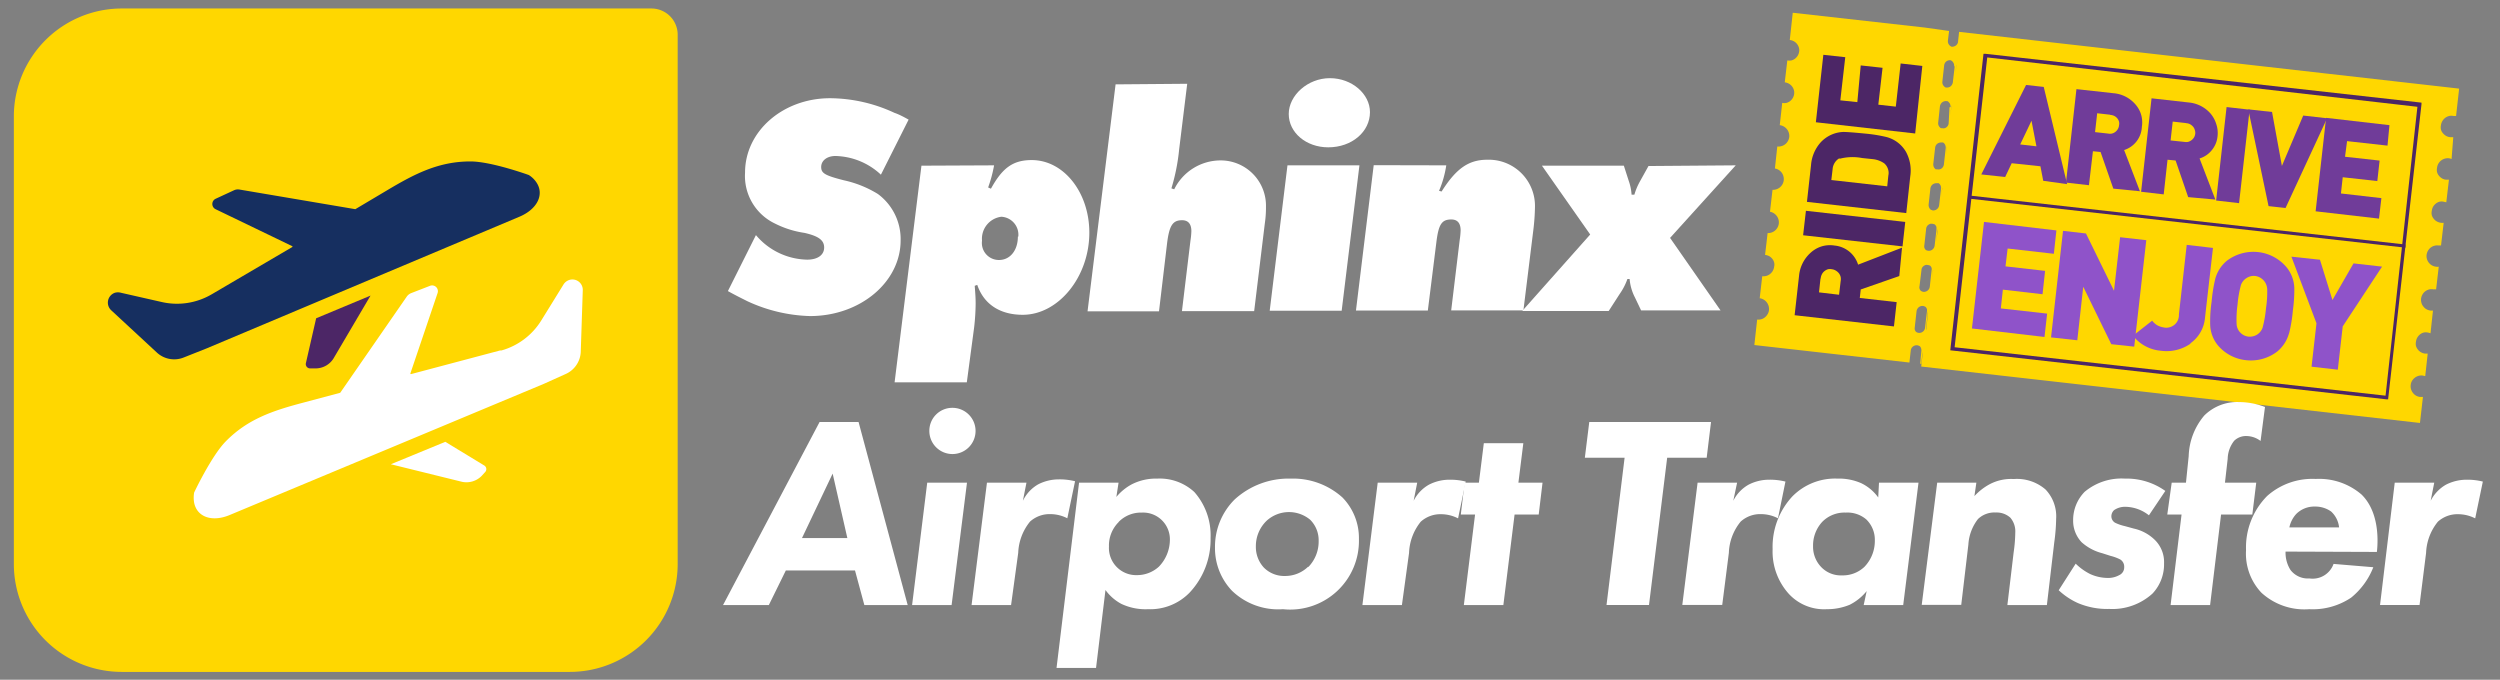 <svg id="Layer_1" data-name="Layer 1" xmlns="http://www.w3.org/2000/svg" viewBox="0 0 294.24 80"><rect x="0" y="0" width="294.24" height="80" fill="#808080" stroke="none"/><defs><style>.cls-1{fill:gold;}.cls-2{fill:#162f60;}.cls-3{fill:#4c2666;}.cls-4{fill:#fff;}.cls-5{fill:#703c99;}.cls-6{fill:#8f53c9;}</style></defs><path class="cls-1" d="M76.68,1H14.32A12.71,12.71,0,0,0,1.63,13.64V66.39A12.7,12.7,0,0,0,14.32,79.08H67.07A12.7,12.7,0,0,0,79.76,66.39V4A3.09,3.09,0,0,0,76.68,1Z"/><path class="cls-2" d="M63.11,21.43a3,3,0,0,0-.87-.83S57.83,19,55.37,19c-3.75,0-6.56,1.47-9.68,3.32l-3.87,2.3h0L28.19,22.31a1.09,1.09,0,0,0-.64.08l-2.16,1a.68.68,0,0,0,0,1.24l9,4.34a.06.06,0,0,1,0,.11L25,34.59l-.14.08a8.06,8.06,0,0,1-5.81.88l-4.8-1.09a1.33,1.33,0,0,0-.74,0,1.23,1.23,0,0,0-.42,2.06l5.4,5a3,3,0,0,0,3.12.56L24.33,41l15.25-6.42,21.55-9.07C63.27,24.61,64.1,22.85,63.11,21.43Z"/><path class="cls-3" d="M36,42.75a.51.51,0,0,0,.48.61h.63a2.49,2.49,0,0,0,2.13-1.15l4.37-7.42-6.4,2.67Z"/><path class="cls-4" d="M22.85,59.17a3.46,3.46,0,0,1,0-1.2s2-4.25,3.7-6c2.62-2.68,5.63-3.65,9.14-4.58l4.35-1.16,0,0,7.84-11.33a1.17,1.17,0,0,1,.51-.4l2.22-.86a.68.68,0,0,1,.89.86l-3.2,9.45a.07.07,0,0,0,.08.08l10.47-2.78.16,0a8.08,8.08,0,0,0,4.7-3.54l2.59-4.19a1.27,1.27,0,0,1,.53-.5,1.22,1.22,0,0,1,1.76,1.14l-.24,7.32A3,3,0,0,1,66.62,44L64,45.18,48.7,51.57l-21.56,9C25,61.51,23.19,60.87,22.85,59.17Z"/><path class="cls-4" d="M57,54.79a.5.5,0,0,1,.1.77L56.7,56a2.51,2.51,0,0,1-2.31.71L46,54.64,52.41,52Z"/><path class="cls-1" d="M210.65,4.71a1.24,1.24,0,0,1,1.11,1.08,1,1,0,0,1,0,.24,1.34,1.34,0,0,1-.15.48,1.44,1.44,0,0,1-.32.38,1.22,1.22,0,0,1-.44.22,1.37,1.37,0,0,1-.49,0l-.3,2.58a1.28,1.28,0,0,1,.74.35,1.25,1.25,0,0,1,.37.74,2.09,2.09,0,0,1,0,.25,1.34,1.34,0,0,1-.15.48,1.44,1.44,0,0,1-.32.38,1.22,1.22,0,0,1-.44.22,1.2,1.2,0,0,1-.5,0l-.12,1.11-.17,1.51a1.29,1.29,0,0,1,1.12,1.39,1.3,1.3,0,0,1-.47.85,1.28,1.28,0,0,1-.94.27l-.28,2.59a1.26,1.26,0,0,1,.8.49,1.31,1.31,0,0,1,.24.9,1.26,1.26,0,0,1-.44.82,1.27,1.27,0,0,1-.88.3l-.3,2.58a1.3,1.3,0,0,1,.79.49,1.27,1.27,0,0,1,.25.9,1.28,1.28,0,0,1-.44.82,1.24,1.24,0,0,1-.88.3l-.15,1.3-.15,1.27a1.5,1.5,0,0,1,.47.14,1.18,1.18,0,0,1,.38.32,1.08,1.08,0,0,1,.22.44,1,1,0,0,1,0,.49,1.28,1.28,0,0,1-.47.85,1.25,1.25,0,0,1-.93.27l-.3,2.59a1.29,1.29,0,0,1,.83.48,1.3,1.3,0,0,1,.26.93,1.14,1.14,0,0,1-.22.56,1.28,1.28,0,0,1-.51.44,1.24,1.24,0,0,1-.66.1h0l-.33,3,18.25,2.06.16-1.43a.7.7,0,0,1,.26-.46.71.71,0,0,1,.51-.14.75.75,0,0,1,.32.13.73.73,0,0,1,.16.51L226,42.82h.12l.16-1.43,0,.32-.16,1.43,58.7,6.64.35-3.06h-.32a1.2,1.2,0,0,1-.85-.47,1.25,1.25,0,0,1-.27-.93,1.2,1.2,0,0,1,.47-.85,1.25,1.25,0,0,1,.93-.27l.31.07.29-2.65h-.3a1.24,1.24,0,0,1-.47-.15,1.18,1.18,0,0,1-.38-.32,1.24,1.24,0,0,1-.23-.44,1.2,1.2,0,0,1,0-.5,1.36,1.36,0,0,1,.15-.47,1.44,1.44,0,0,1,.32-.38,1.22,1.22,0,0,1,.44-.22,1.17,1.17,0,0,1,.49,0,1.58,1.58,0,0,1,.31.09l.29-2.67h-.2a1.24,1.24,0,0,1-.5-.13,1.13,1.13,0,0,1-.4-.32,1.11,1.11,0,0,1-.25-.45,1.25,1.25,0,0,1-.05-.51,1.36,1.36,0,0,1,.16-.48,1.28,1.28,0,0,1,.34-.39,1.35,1.35,0,0,1,.47-.22,1.25,1.25,0,0,1,.51,0,.93.93,0,0,1,.29,0l.31-2.67a1.15,1.15,0,0,1-.32,0A1.26,1.26,0,0,1,285.6,30a1.3,1.3,0,0,1,.47-.85,1.27,1.27,0,0,1,.94-.26h.29l.31-2.67a1.16,1.16,0,0,1-.32,0,1.24,1.24,0,0,1-.47-.15,1.18,1.18,0,0,1-.38-.32,1.1,1.1,0,0,1-.23-.44,1.17,1.17,0,0,1,0-.49,1.34,1.34,0,0,1,.15-.48,1.26,1.26,0,0,1,.32-.37,1.1,1.1,0,0,1,.44-.23,1.17,1.17,0,0,1,.49,0l.31.07.31-2.66h-.32a1.07,1.07,0,0,1-.47-.14,1.32,1.32,0,0,1-.38-.32,1.1,1.1,0,0,1-.23-.44,1.21,1.21,0,0,1,0-.5,1.27,1.27,0,0,1,1.4-1.12.85.85,0,0,1,.31.09l.2-2.57h-.3a1.24,1.24,0,0,1-.5-.13,1.38,1.38,0,0,1-.4-.32,1.11,1.11,0,0,1-.25-.45,1.25,1.25,0,0,1,0-.51,1.3,1.3,0,0,1,.16-.48,1.43,1.43,0,0,1,.34-.39,1.35,1.35,0,0,1,.47-.22,1.25,1.25,0,0,1,.51,0h.3l.36-3.22L230.58,3.75l-.14,1.16a.71.71,0,0,1,0,.14l.15-1.31h0l-.12,1.15a.74.74,0,0,1-.26.46.79.79,0,0,1-.51.15h0a.69.69,0,0,1-.44-.71l.14-1.16h-.11l-2.69-.38L211,1.5Zm19.41,3.1-.22,1.89a.77.77,0,0,1-.26.46.66.66,0,0,1-.49.14H229a.79.79,0,0,1-.31-.29.69.69,0,0,1-.08-.42l.21-1.9a.71.71,0,0,1,.25-.46.72.72,0,0,1,.51-.14h0a.65.65,0,0,1,.32.29.62.62,0,0,1,.09.42m-.54,4.82-.1,1.89a.61.61,0,0,1-.08.26.55.55,0,0,1-.17.2.57.57,0,0,1-.23.12.63.63,0,0,1-.27,0h-.16a.73.73,0,0,1-.26-.29.65.65,0,0,1-.06-.39l.2-1.89a.76.76,0,0,1,.26-.47.72.72,0,0,1,.51-.15h.11a.76.76,0,0,1,.29.3.9.9,0,0,1,.09.4M229,17.45l-.21,1.9a.73.73,0,0,1-.08.25.68.68,0,0,1-.17.21.64.64,0,0,1-.25.12.61.61,0,0,1-.27,0h-.19a.7.7,0,0,1-.23-.28.74.74,0,0,1-.06-.36l.22-1.92a.68.68,0,0,1,.25-.45.74.74,0,0,1,.5-.15h.18a.67.67,0,0,1,.25.28.82.82,0,0,1,.06.38m-.55,4.82-.22,1.9a.68.68,0,0,1-.25.46.7.7,0,0,1-.5.16l-.22-.08a.56.56,0,0,1-.21-.27.68.68,0,0,1-.06-.34l.21-1.91a.74.74,0,0,1,.26-.46.79.79,0,0,1,.51-.15h.2a.63.63,0,0,1,.23.28.6.6,0,0,1,.05.35M227.92,27l-.22,1.9a.7.7,0,0,1-.75.62,1.31,1.31,0,0,1-.28-.09.71.71,0,0,1-.18-.27.85.85,0,0,1,0-.32l.21-1.91a.61.61,0,0,1,.08-.26.55.55,0,0,1,.17-.2.7.7,0,0,1,.24-.13.82.82,0,0,1,.27,0l.25.07a.74.74,0,0,1,.19.27.76.76,0,0,1,0,.33m-.56,4.82-.21,1.92a.67.67,0,0,1-.26.45.69.69,0,0,1-.5.15.69.69,0,0,1-.29-.12.54.54,0,0,1-.16-.26.57.57,0,0,1,0-.29l.23-1.9a.59.59,0,0,1,.07-.26.55.55,0,0,1,.17-.2.7.7,0,0,1,.24-.13.57.57,0,0,1,.26,0,.83.83,0,0,1,.28.08.62.62,0,0,1,.17.26.67.67,0,0,1,0,.31m-.77,6.74a.66.66,0,0,1-.25.45.68.68,0,0,1-.49.15.64.64,0,0,1-.33-.13.77.77,0,0,1-.14-.25.86.86,0,0,1,0-.28l.21-1.89a.74.74,0,0,1,.26-.47.7.7,0,0,1,.51-.15.79.79,0,0,1,.3.12.58.58,0,0,1,.15.25.7.7,0,0,1,0,.29ZM230,9.65v.13l.27-2.17a.24.24,0,0,1,0,.12Zm-.56,4.82a.57.57,0,0,1,0,.13l.24-2.19v.15Zm-.54,4.82a.24.24,0,0,1,0,.12l.25-2.16a.29.29,0,0,1,0,.13Zm-.54,4.83v.12l.23-2.15a.2.2,0,0,1,0,.13Zm-.56,4.82a.21.21,0,0,1,0,.11l.25-2.14v.32Zm-.54,4.82v.11l.25-2.13a.2.2,0,0,1,0,.11Zm-.58,4.94.24-2.12v.3l-.21,1.91v.1"/><path class="cls-5" d="M240.48,21.28l-.33-1.71-3.38-.36L236,20.83l-2.81-.3L238.46,10l2.08.23,2.75,11.44Zm-1.38-7.07L237.77,17l1.91.22Z"/><path class="cls-5" d="M248.73,22.2l-1.5-4.31-.9-.09-.47,4-2.7-.31,1.23-11,4.34.48a3.81,3.81,0,0,1,2.56,1.27,3.25,3.25,0,0,1,.71,1.25,3.29,3.29,0,0,1,.09,1.43A3,3,0,0,1,250,17.66l1.86,4.85Zm-.38-8.7-1.52-.17-.25,2.22,1.53.17a1.14,1.14,0,0,0,.45,0,1.05,1.05,0,0,0,.4-.19,1.08,1.08,0,0,0,.3-.34,1,1,0,0,0,.14-.43,1,1,0,0,0,0-.45,1.13,1.13,0,0,0-.21-.39,1.09,1.09,0,0,0-.36-.28,1.14,1.14,0,0,0-.44-.11"/><path class="cls-5" d="M257.54,23.2l-1.48-4.31-.95-.09-.45,4.08L252,22.57l1.23-11,4.36.49a3.86,3.86,0,0,1,2.56,1.28,3.48,3.48,0,0,1,.69,1.25A3.29,3.29,0,0,1,261,16a3,3,0,0,1-.66,1.65,2.94,2.94,0,0,1-1.46,1l1.86,4.84Zm-.3-8.72-1.52-.17-.25,2.22,1.61.17a1.36,1.36,0,0,0,.45,0,1.25,1.25,0,0,0,.4-.2,1.18,1.18,0,0,0,.3-.33,1.1,1.1,0,0,0,.14-.42,1,1,0,0,0-.05-.45,1,1,0,0,0-.21-.4,1.35,1.35,0,0,0-.35-.28,1.11,1.11,0,0,0-.44-.12"/><path class="cls-5" d="M262.06,12.6l-1.23,11,2.7.31,1.24-11Z"/><path class="cls-5" d="M269,24.48l-2-.22-2.39-11.39,2.8.31,1.16,6.35,2.51-5.93,2.81.32Z"/><path class="cls-5" d="M272.54,24.87l1.23-11,7.46.86L281,17.14l-4.76-.53L276,18.45l4.07.45-.27,2.41-4.07-.45-.21,1.91,4.76.55L280,25.73Z"/><path class="cls-3" d="M223.54,32.49,219,34.07l-.11,1,4.34.49-.32,2.86-11.69-1.32.52-4.63a4.15,4.15,0,0,1,1.36-2.72A3.44,3.44,0,0,1,214.4,29a3.39,3.39,0,0,1,1.52-.1,3.21,3.21,0,0,1,2.77,2.25l5.17-2Zm-9.28.32-.17,1.6,2.36.28.19-1.61a1.29,1.29,0,0,0,0-.48,1.19,1.19,0,0,0-.21-.44,1.34,1.34,0,0,0-.36-.31,1.1,1.1,0,0,0-.46-.16,1.07,1.07,0,0,0-.47,0,1.22,1.22,0,0,0-.42.23,1.1,1.1,0,0,0-.3.38,1.22,1.22,0,0,0-.13.46"/><path class="cls-3" d="M212.55,24.81l-.33,2.88L223.92,29l.32-2.88Z"/><path class="cls-3" d="M222,16.12a3.75,3.75,0,0,1,2.32,1.74,4.6,4.6,0,0,1,.51,2.89l-.47,4.33-11.69-1.32.48-4.32a4.54,4.54,0,0,1,1.15-2.7,3.89,3.89,0,0,1,1.21-.87,3.8,3.8,0,0,1,1.44-.34c.39,0,1.24.06,2.54.19a17.5,17.5,0,0,1,2.51.4m-5.5,2.5a1.58,1.58,0,0,0-.57.55,1.62,1.62,0,0,0-.24.75l-.15,1.27,6.58.74.13-1.27a1.41,1.41,0,0,0-.05-.79,1.48,1.48,0,0,0-.44-.65,2.91,2.91,0,0,0-1.25-.48l-1.34-.14a6,6,0,0,0-2.67.09"/><path class="cls-3" d="M225.41,15.71l-11.69-1.32.88-7.94,2.58.28-.58,5.08,2,.21L219,7.7l2.57.28-.5,4.34,2.06.23.57-5.08,2.55.29Z"/><path class="cls-6" d="M232.09,38.66l1.42-12.54,8.52,1-.3,2.75-5.44-.62-.25,2.1,4.66.53-.3,2.75-4.67-.54-.24,2.21,5.45.61-.31,2.75Z"/><path class="cls-6" d="M248.49,40.51l-3.3-6.76-.7,6.3-3.09-.34,1.41-12.54,2.7.31,3.3,6.74.72-6.3,3.08.35L251.19,40.8Z"/><path class="cls-6" d="M257.81,40.45a4.92,4.92,0,0,1-3.49.83,4.63,4.63,0,0,1-1.82-.54,4.51,4.51,0,0,1-1.45-1.23l2.25-1.77a2.1,2.1,0,0,0,.58.53,2.18,2.18,0,0,0,.74.26,1.46,1.46,0,0,0,.69,0,1.58,1.58,0,0,0,.61-.3,1.47,1.47,0,0,0,.41-.55,1.6,1.6,0,0,0,.12-.68l.92-8.18,3.09.36-.94,8.22a4.1,4.1,0,0,1-1.71,3"/><path class="cls-6" d="M269.4,39.25A4.2,4.2,0,0,1,268,41.39a5.1,5.1,0,0,1-3.67,1A5,5,0,0,1,261,40.6a4,4,0,0,1-.87-2.4,16.31,16.31,0,0,1,.17-2.71,18.47,18.47,0,0,1,.43-2.68,4.15,4.15,0,0,1,1.39-2.14,5.17,5.17,0,0,1,3.66-1,5.1,5.1,0,0,1,3.35,1.8,4.08,4.08,0,0,1,.9,2.37,17.54,17.54,0,0,1-.17,2.71,17.09,17.09,0,0,1-.44,2.67m-2.59-5.27a1.58,1.58,0,0,0-.46-1,1.62,1.62,0,0,0-.95-.47,1.55,1.55,0,0,0-1,.24,1.57,1.57,0,0,0-.67.83,12.72,12.72,0,0,0-.4,2.3,12.77,12.77,0,0,0-.11,2.31,1.54,1.54,0,0,0,.45,1,1.58,1.58,0,0,0,.95.46,1.65,1.65,0,0,0,1-.23,1.59,1.59,0,0,0,.66-.83,13.55,13.55,0,0,0,.4-2.29A12.89,12.89,0,0,0,266.84,33.94Z"/><path class="cls-6" d="M275.73,38.41l-.58,5.1-3.09-.35.58-5.11-2.95-7.84,3.36.36,1.47,4.74L277,31l3.36.38Z"/><path class="cls-3" d="M229.54,41.23l3.91-34.9h.2L285,12.08v.19L281.07,47h-.19Zm4.35-34.47-3.84,34.11,50.72,5.7,3.75-34Z"/><path class="cls-3" d="M231.68,23l0,.37,51.43,5.78,0-.37Z"/><path class="cls-4" d="M106.94,14.08l-3.26,6.48a8.08,8.08,0,0,0-5.35-2.2c-1,0-1.68.55-1.68,1.29s.44,1,2.67,1.57a12.82,12.82,0,0,1,4,1.61A6.59,6.59,0,0,1,106,28.29c0,4.91-4.76,8.91-10.66,8.91a18.63,18.63,0,0,1-7.4-1.76c-.51-.26-1.28-.63-2.27-1.18l3.3-6.59A8.08,8.08,0,0,0,95,30.56c1.24,0,2-.55,2-1.43s-.7-1.35-2.31-1.72a11.29,11.29,0,0,1-3.48-1.1,6.2,6.2,0,0,1-3.52-6c0-4.87,4.47-8.75,10-8.75a18.17,18.17,0,0,1,7.58,1.72C105.77,13.45,106.28,13.71,106.94,14.08Z"/><path class="cls-4" d="M117,19.46a15.54,15.54,0,0,1-.7,2.6l.33.15c1.35-2.46,2.6-3.37,4.8-3.37,3.77,0,6.78,3.81,6.78,8.54,0,5.2-3.63,9.67-7.84,9.67-2.68,0-4.58-1.25-5.35-3.52l-.3.11c.08,1,.11,1.47.11,2.09a26.37,26.37,0,0,1-.18,2.82L113.79,45h-8.5l3.16-25.5Zm2.85,8.39a2.12,2.12,0,0,0-2-2.34,2.61,2.61,0,0,0-2.27,2.82,2,2,0,0,0,2,2.27C118.89,30.6,119.8,29.46,119.8,27.85Z"/><path class="cls-4" d="M139.73,9.86l-.95,7.73a23.53,23.53,0,0,1-.91,4.58l.33.11a6.09,6.09,0,0,1,5.42-3.4A5.33,5.33,0,0,1,149,24.33a12.84,12.84,0,0,1-.14,2l-1.25,10.29h-8.5l1-8.28a9.19,9.19,0,0,0,.11-1.13c0-.85-.37-1.29-1.1-1.29-1.1,0-1.5.63-1.76,2.72l-.95,8H128l3.3-26.71Z"/><path class="cls-4" d="M160,19.46l-2.09,17.11h-8.47l2.09-17.11Zm1.24-6.26c0,2.3-2.12,4.14-4.91,4.14-2.6,0-4.65-1.73-4.65-3.92s2.23-4.22,4.84-4.22S161.24,11.07,161.24,13.2Z"/><path class="cls-4" d="M170.22,19.46a12.29,12.29,0,0,1-.85,3l.3.08c1.72-2.72,3.19-3.74,5.38-3.74a5.44,5.44,0,0,1,5.61,5.57,25.25,25.25,0,0,1-.18,2.6l-1.18,9.56h-8.5l1-8.28a9.19,9.19,0,0,0,.11-1.13c0-.85-.37-1.29-1.1-1.29-1.14,0-1.5.59-1.76,2.72l-1,8h-8.46l2.09-17.11Z"/><path class="cls-4" d="M204.29,19.46,196.56,28l5.94,8.53h-9.35L192.42,35a5.74,5.74,0,0,1-.62-2.16l-.26,0a7.28,7.28,0,0,1-.91,1.76l-1.29,2H179.16l8-9-5.68-8.1h9.64l.58,1.8a5.91,5.91,0,0,1,.33,1.61l.33,0a7.51,7.51,0,0,1,.66-1.57l1-1.8Z"/><path class="cls-4" d="M100.63,67.14H92.49l-2,4.07H85.1L96.46,49.67h4.59l5.78,21.54h-5.1Zm-.9-3.81L98,55.74l-3.61,7.59Z"/><path class="cls-4" d="M113.81,56.81,112,71.21h-4.65l1.78-14.4ZM112.09,48a2.72,2.72,0,1,1-2.71,2.71A2.7,2.7,0,0,1,112.09,48Z"/><path class="cls-4" d="M116.16,56.81h4.65l-.42,2.13A4.45,4.45,0,0,1,122.2,57a5.34,5.34,0,0,1,2.42-.58,7.54,7.54,0,0,1,1.91.22L125.62,61a4.4,4.4,0,0,0-2-.49,3.43,3.43,0,0,0-2.39.88,6.2,6.2,0,0,0-1.39,3.68L119,71.21h-4.65Z"/><path class="cls-4" d="M129,78.61h-4.65L127,56.81h4.65l-.26,1.68A6.13,6.13,0,0,1,133.21,57a6.26,6.26,0,0,1,3-.67,6,6,0,0,1,4.36,1.58,7.69,7.69,0,0,1,1.91,5.39A9.11,9.11,0,0,1,140,69.76a6.46,6.46,0,0,1-4.88,1.94,6.67,6.67,0,0,1-3.13-.62,5.47,5.47,0,0,1-1.88-1.64Zm2.68-17.18a3.89,3.89,0,0,0-1.16,2.9,3.2,3.2,0,0,0,3.29,3.36,3.8,3.8,0,0,0,2.59-1,4.58,4.58,0,0,0,1.29-3.1,3.15,3.15,0,0,0-3.29-3.26A3.67,3.67,0,0,0,131.66,61.43Z"/><path class="cls-4" d="M158,58.55a6.83,6.83,0,0,1,1.94,4.88A8.09,8.09,0,0,1,151,71.7a7.85,7.85,0,0,1-6-2.17,7.24,7.24,0,0,1-2-5.07,7.85,7.85,0,0,1,2.32-5.68,9.42,9.42,0,0,1,6.62-2.45A8.68,8.68,0,0,1,158,58.55Zm-4,8.17a4.3,4.3,0,0,0,1.2-3.06,3.4,3.4,0,0,0-1-2.49,3.9,3.9,0,0,0-5.1.1,4.14,4.14,0,0,0-1.29,3.06,3.57,3.57,0,0,0,.93,2.46,3.37,3.37,0,0,0,2.52,1A3.87,3.87,0,0,0,153.94,66.72Z"/><path class="cls-4" d="M162.15,56.81h4.65l-.42,2.13a4.45,4.45,0,0,1,1.81-1.9,5.28,5.28,0,0,1,2.42-.58,7.45,7.45,0,0,1,1.9.22l-.9,4.33a4.41,4.41,0,0,0-2-.49,3.45,3.45,0,0,0-2.39.88,6.2,6.2,0,0,0-1.38,3.68L165,71.21h-4.65Z"/><path class="cls-4" d="M178.26,60.56l-1.32,10.65h-4.65l1.32-10.65h-1.68l.45-3.75h1.68l.58-4.65h4.65l-.58,4.65h2.84l-.45,3.75Z"/><path class="cls-4" d="M196.22,53.87l-2.14,17.34h-5l2.13-17.34h-4.68l.52-4.2h14.33l-.51,4.2Z"/><path class="cls-4" d="M199.8,56.81h4.65L204,58.94a4.45,4.45,0,0,1,1.81-1.9,5.28,5.28,0,0,1,2.42-.58,7.54,7.54,0,0,1,1.91.22L209.26,61a4.4,4.4,0,0,0-2-.49,3.41,3.41,0,0,0-2.39.88,6.13,6.13,0,0,0-1.39,3.68l-.78,6.13H198Z"/><path class="cls-4" d="M221.15,56.81h4.65L224,71.21h-4.65l.35-1.64a6.09,6.09,0,0,1-2,1.61,6.9,6.9,0,0,1-2.68.52,5.65,5.65,0,0,1-4.46-1.78,7.42,7.42,0,0,1-1.93-5.29,8.71,8.71,0,0,1,2.32-6.2,7.05,7.05,0,0,1,5.3-2.1,6.52,6.52,0,0,1,2.81.54,5.27,5.27,0,0,1,2,1.68Zm-6.66,4.59a4.09,4.09,0,0,0-1.1,2.87,3.45,3.45,0,0,0,.94,2.45,3.19,3.19,0,0,0,2.46,1,3.69,3.69,0,0,0,2.64-1,4.38,4.38,0,0,0,1.23-3.1,3.33,3.33,0,0,0-1-2.48,3.41,3.41,0,0,0-2.42-.81A3.67,3.67,0,0,0,214.49,61.4Z"/><path class="cls-4" d="M232.61,56.81l-.23,1.58A6.87,6.87,0,0,1,234.16,57a5.4,5.4,0,0,1,2.84-.62,5.14,5.14,0,0,1,3.75,1.23A4.58,4.58,0,0,1,242,61.07a22.16,22.16,0,0,1-.22,2.75l-.87,7.39h-4.65L237,65a17.4,17.4,0,0,0,.19-2.32,2.47,2.47,0,0,0-.58-1.75,2.4,2.4,0,0,0-1.71-.61,2.79,2.79,0,0,0-2.1.77,5.41,5.41,0,0,0-1.13,3l-.84,7.1h-4.65L228,56.81Z"/><path class="cls-4" d="M252.92,60.65a4.57,4.57,0,0,0-2.71-1,2.27,2.27,0,0,0-1.39.39,1,1,0,0,0-.32.71.88.88,0,0,0,.45.78,5.34,5.34,0,0,0,1.13.39l1.06.29a5.11,5.11,0,0,1,2.49,1.35,3.65,3.65,0,0,1,1.07,2.75,5,5,0,0,1-1.36,3.55,7,7,0,0,1-5.07,1.81,8.81,8.81,0,0,1-3.75-.71,8.32,8.32,0,0,1-2.22-1.49l2-3.13A6.63,6.63,0,0,0,246,67.56a5.06,5.06,0,0,0,2,.46,2.7,2.7,0,0,0,1.43-.33,1,1,0,0,0,.58-.93,1,1,0,0,0-.46-.91,5.32,5.32,0,0,0-1.13-.42l-1-.32A5.78,5.78,0,0,1,245,63.82a3.67,3.67,0,0,1-1-2.59,4.74,4.74,0,0,1,1.36-3.35,6.77,6.77,0,0,1,4.74-1.55,7.84,7.84,0,0,1,4.75,1.45Z"/><path class="cls-4" d="M261.41,60.56l-1.29,10.65h-4.65l1.29-10.65h-1.68l.52-3.75h1.68l.32-3.13a7.73,7.73,0,0,1,1.84-4.78,5.49,5.49,0,0,1,4.07-1.58,8.67,8.67,0,0,1,3.07.58l-.52,4a2.8,2.8,0,0,0-1.64-.58,2,2,0,0,0-1.46.55,3.54,3.54,0,0,0-.77,2.13l-.32,2.81h3.68l-.46,3.75Z"/><path class="cls-4" d="M269,64.92a3.81,3.81,0,0,0,.58,2.16,2.57,2.57,0,0,0,2.23,1,2.61,2.61,0,0,0,2.84-1.71l4.68.39a8.69,8.69,0,0,1-2.61,3.58,8.11,8.11,0,0,1-4.94,1.36,7.47,7.47,0,0,1-5.62-1.94,6.68,6.68,0,0,1-1.81-5,8.6,8.6,0,0,1,2.49-6.39,8,8,0,0,1,5.71-2,7.64,7.64,0,0,1,5.4,1.84c1.93,1.9,2,5,1.8,6.75Zm6.3-2.85a2.94,2.94,0,0,0-.94-1.87,3.22,3.22,0,0,0-1.91-.58,3,3,0,0,0-2.19.87,3.35,3.35,0,0,0-.81,1.58Z"/><path class="cls-4" d="M281.85,56.81h4.65l-.42,2.13a4.57,4.57,0,0,1,1.81-1.9,5.35,5.35,0,0,1,2.43-.58,7.45,7.45,0,0,1,1.9.22l-.9,4.33a4.44,4.44,0,0,0-2-.49,3.43,3.43,0,0,0-2.39.88,6.2,6.2,0,0,0-1.39,3.68l-.77,6.13h-4.65Z"/></svg>